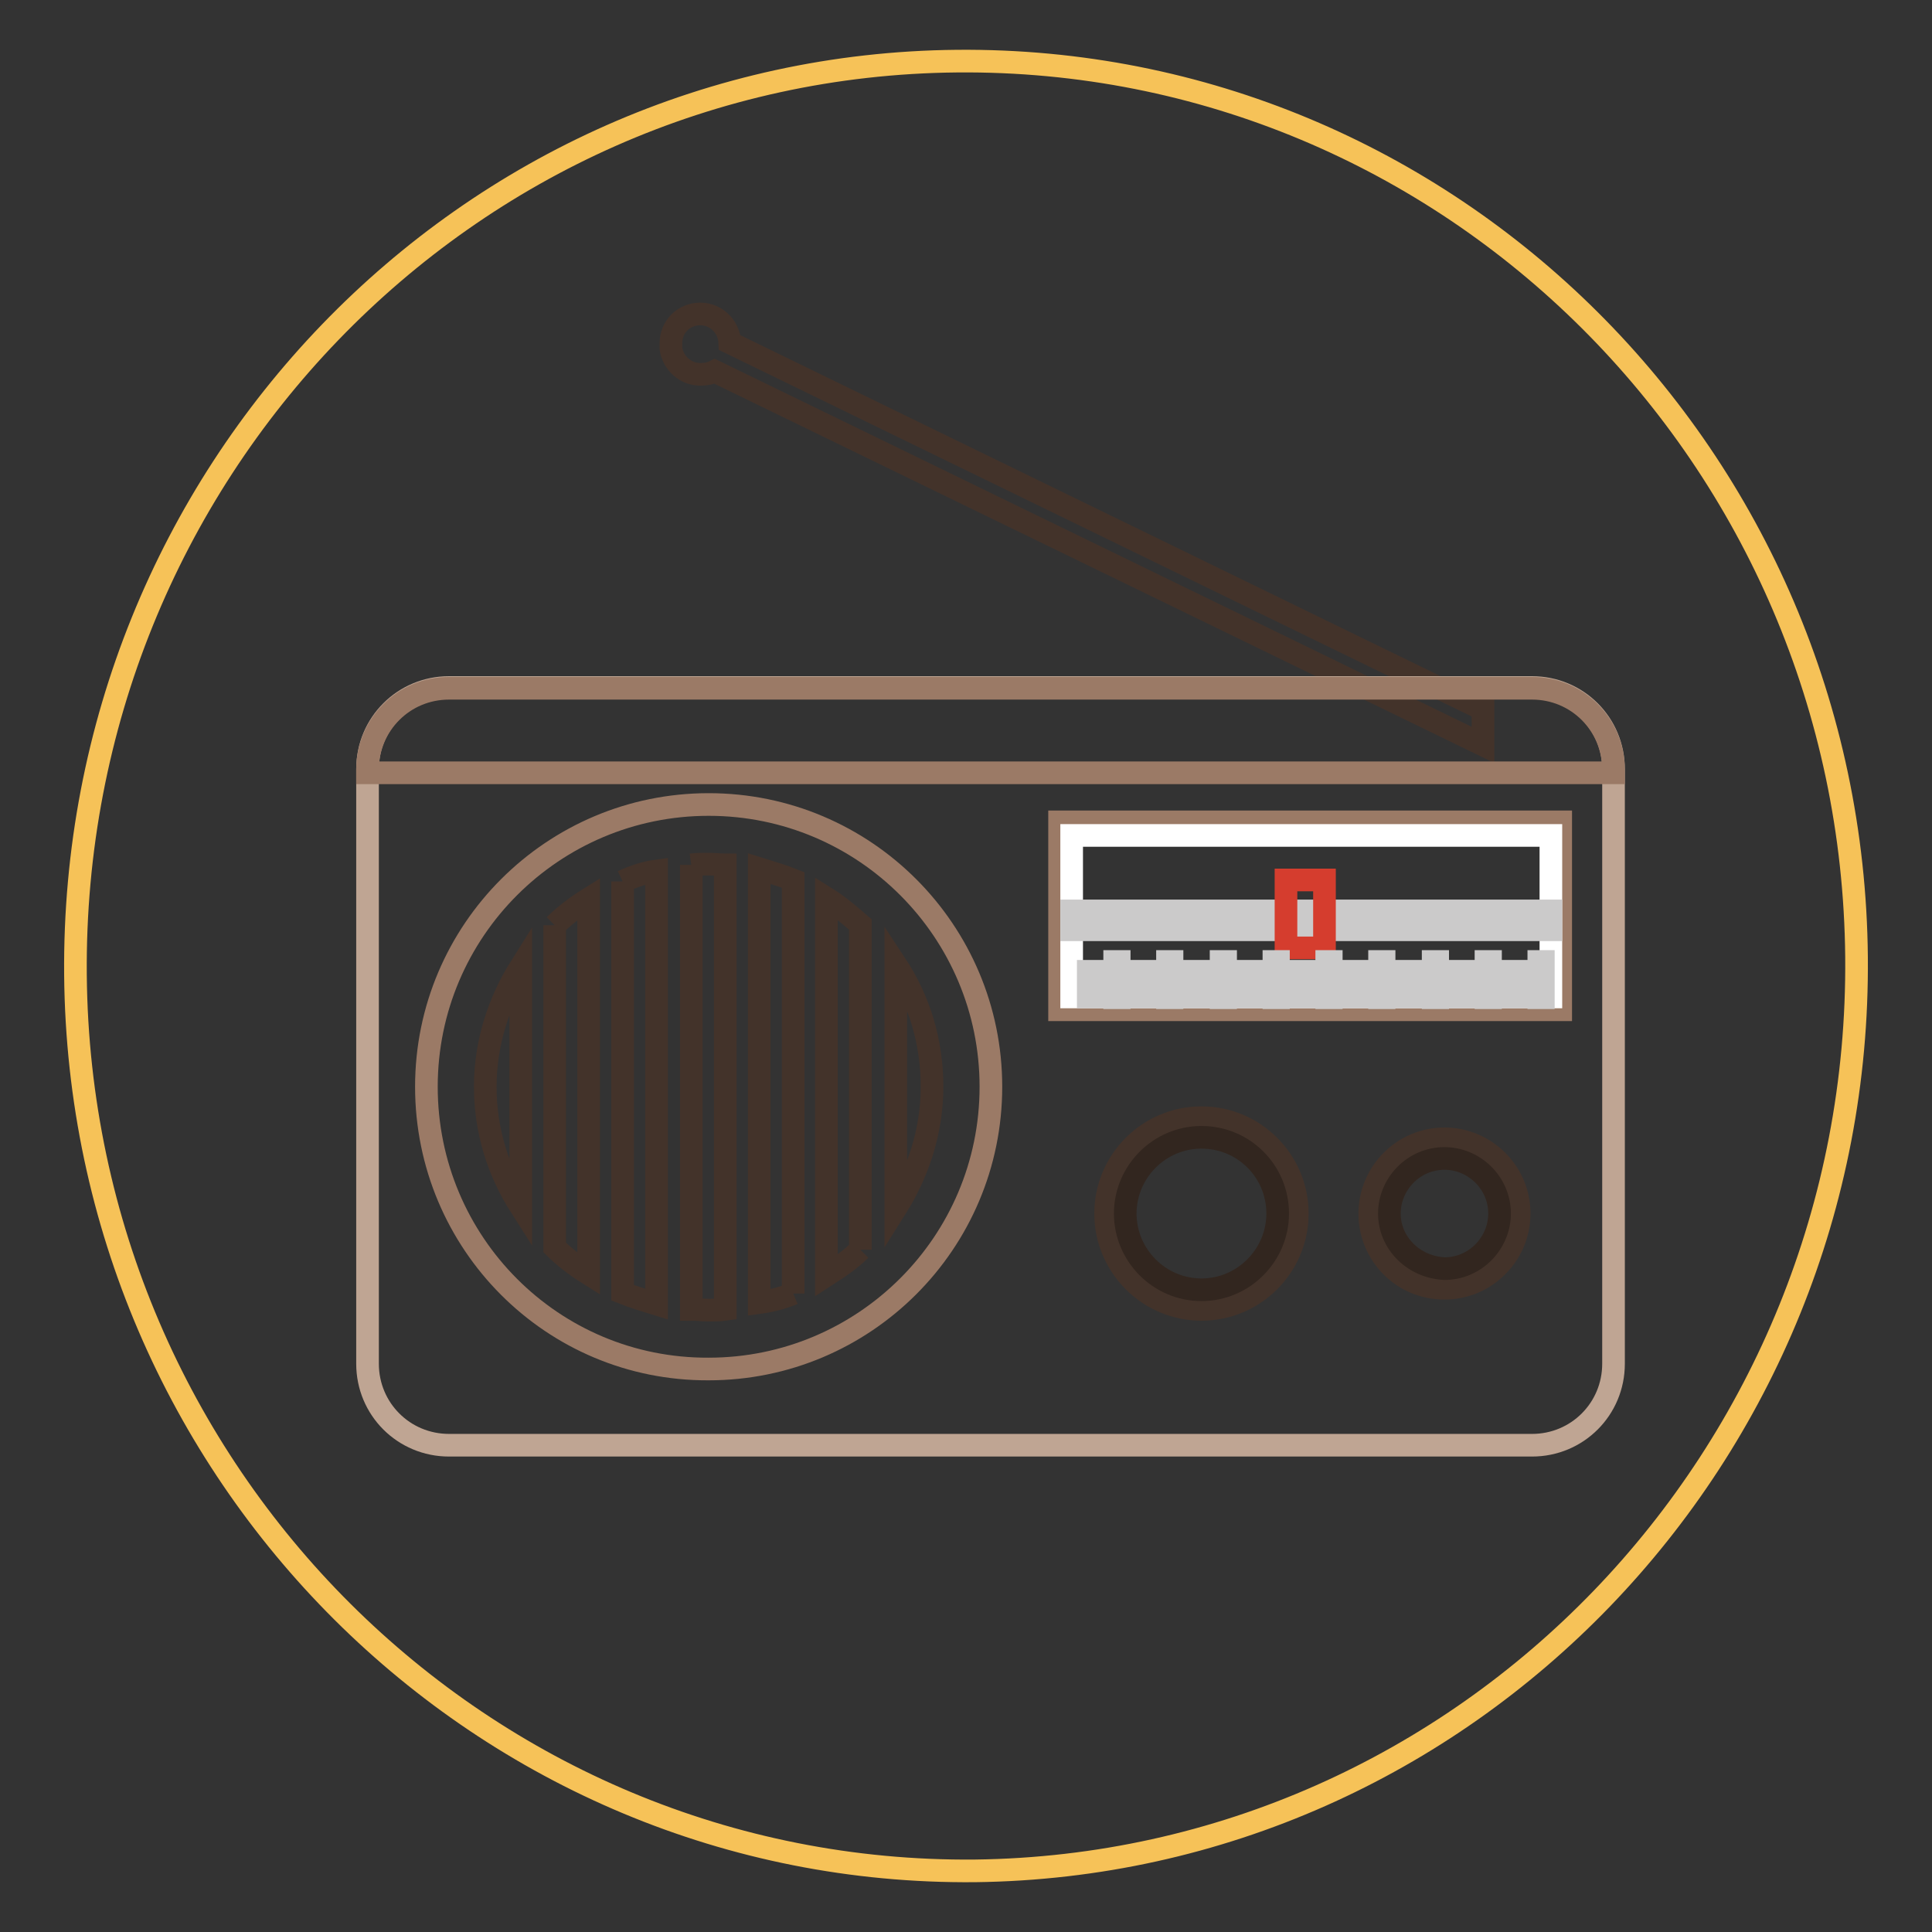 <?xml version="1.0" encoding="utf-8"?>
<!-- Svg Vector Icons : http://www.onlinewebfonts.com/icon -->
<!DOCTYPE svg PUBLIC "-//W3C//DTD SVG 1.1//EN" "http://www.w3.org/Graphics/SVG/1.1/DTD/svg11.dtd">
<svg version="1.1" xmlns="http://www.w3.org/2000/svg" xmlns:xlink="http://www.w3.org/1999/xlink" x="0px" y="0px" viewBox="0 0 256 256" enable-background="new 0 0 256 256" xml:space="preserve">
<rect x="0" y="0" width="256" height="256" fill="#333333" stroke="none"/>
<g> <path stroke-width="3" fill-opacity="0" stroke="#f6c258"  d="M10,129.2C9.4,62.9,61.7,8.7,126.8,8.1C192.1,7.5,245.4,60.7,246,126.8c0.6,66.1-51.7,120.3-116.8,121.1 C64,248.5,10.6,195.3,10,129.2"/> <path stroke-width="3" fill-opacity="0" stroke="#43332a"  d="M196.3,93.9L96.7,45.4c-0.1-2.2-1.9-3.8-3.9-3.8c-2.2,0-3.9,1.7-3.9,3.9v0.7c0.3,1.9,1.9,3.4,3.9,3.4 c0.7,0,1.3-0.1,1.9-0.4l101.8,49.5v-4.8H196.3z"/> <path stroke-width="3" fill-opacity="0" stroke="#bfa593"  d="M213.8,101.9c0-6-4.8-10.8-10.8-10.8H59.5c-6,0-10.8,4.8-10.8,10.8v78.8c0,6,4.8,10.8,10.8,10.8H203 c6,0,10.8-4.8,10.8-10.8V101.9L213.8,101.9z"/> <path stroke-width="3" fill-opacity="0" stroke="#9b7a66"  d="M213.8,102.4v-0.4c0-6-4.8-10.8-10.8-10.8H59.5c-6,0-10.8,4.8-10.8,10.8v0.4H213.8z"/> <path stroke-width="3" fill-opacity="0" stroke="#9b7a66"  d="M56.5,144c0-20.7,16.8-37.4,37.4-37.4c20.7,0,37.4,16.8,37.4,37.4c0,20.7-16.8,37.4-37.4,37.4 C73.2,181.5,56.5,164.7,56.5,144"/> <path stroke-width="3" fill-opacity="0" stroke="#43332a"  d="M105.1,171.4v-54.8c-1.5-0.6-2.9-1-4.5-1.5v57.5C102.1,172.4,103.7,172,105.1,171.4 M114,165.6v-43.1 c-1.5-1.3-2.9-2.5-4.5-3.5v50C111.2,167.9,112.7,166.9,114,165.6 M91.6,114.6v58.9c0.7,0,1.6,0.1,2.3,0.1c0.7,0,1.5,0,2.2-0.1 v-58.9c-0.7,0-1.5-0.1-2.2-0.1C93,114.5,92.3,114.5,91.6,114.6 M82.5,116.8v54.5c1.5,0.6,2.9,1,4.5,1.5v-57.4 C85.5,115.6,84,116.1,82.5,116.8 M123.5,144c0-6-1.7-11.5-4.8-16.2v32.3C121.6,155.5,123.5,150,123.5,144 M73.5,122.6v42.7 c1.3,1.3,2.9,2.5,4.5,3.5v-49.7C76.4,120.1,74.8,121.3,73.5,122.6 M64.3,144c0,5.8,1.7,11.2,4.7,15.9v-31.8 C66.1,132.7,64.3,138.2,64.3,144"/> <path stroke-width="3" fill-opacity="0" stroke="#9b7a66"  d="M140.4,108.9h66.4v24.9h-66.4V108.9z"/> <path stroke-width="3" fill-opacity="0" stroke="#ffffff"  d="M142,110.7h63.5v21.4H142V110.7z"/> <path stroke-width="3" fill-opacity="0" stroke="#43332a"  d="M146.5,160.8c0-7,5.7-12.7,12.7-12.7s12.7,5.7,12.7,12.7c0,7-5.7,12.7-12.7,12.7S146.5,167.8,146.5,160.8" /> <path stroke-width="3" fill-opacity="0" stroke="#32261f"  d="M149.1,160.8c0-5.5,4.5-10.1,10.1-10.1s10.1,4.5,10.1,10.1c0,5.5-4.5,10.1-10.1,10.1 S149.1,166.3,149.1,160.8"/> <path stroke-width="3" fill-opacity="0" stroke="#43332a"  d="M181.5,160.8c0-5.4,4.4-9.9,9.9-9.9c5.4,0,9.9,4.4,9.9,9.9c0,5.4-4.4,9.9-9.9,9.9 C185.8,170.7,181.5,166.2,181.5,160.8"/> <path stroke-width="3" fill-opacity="0" stroke="#32261f"  d="M184.1,160.8c0-3.9,3.2-7.3,7.3-7.3c3.9,0,7.3,3.2,7.3,7.3c0,3.9-3.2,7.3-7.3,7.3 C187.3,167.9,184.1,164.7,184.1,160.8"/> <path stroke-width="3" fill-opacity="0" stroke="#cbcaca"  d="M142,120.7h63.5v2.5H142V120.7z"/> <path stroke-width="3" fill-opacity="0" stroke="#d53d2e"  d="M170.4,116.6h5.1v9h-5.1V116.6z"/> <path stroke-width="3" fill-opacity="0" stroke="#cbcaca"  d="M144.2,128.7h0.6v3.4h-0.6V128.7z M147.7,127.4h0.6v4.8h-0.6V127.4z M151.2,128.7h0.6v3.4h-0.6V128.7z  M154.7,127.4h0.6v4.8h-0.6V127.4z M158.2,128.7h0.6v3.4h-0.6V128.7z M161.8,127.4h0.6v4.8h-0.6V127.4z M165.3,128.7h0.6v3.4h-0.6 V128.7z M168.8,127.4h0.6v4.8h-0.6V127.4z M172.3,128.7h0.6v3.4h-0.6V128.7z M175.8,127.4h0.6v4.8h-0.6V127.4z M179.3,128.7h0.6 v3.4h-0.6V128.7z M182.8,127.4h0.6v4.8h-0.6V127.4z M186.4,128.7h0.6v3.4h-0.6V128.7z M189.9,127.4h0.6v4.8h-0.6V127.4z  M193.4,128.7h0.6v3.4h-0.6V128.7z M196.9,127.4h0.6v4.8h-0.6V127.4z M200.4,128.7h0.6v3.4h-0.6V128.7z M203.9,127.4h0.6v4.8h-0.6 V127.4z"/></g>
</svg>